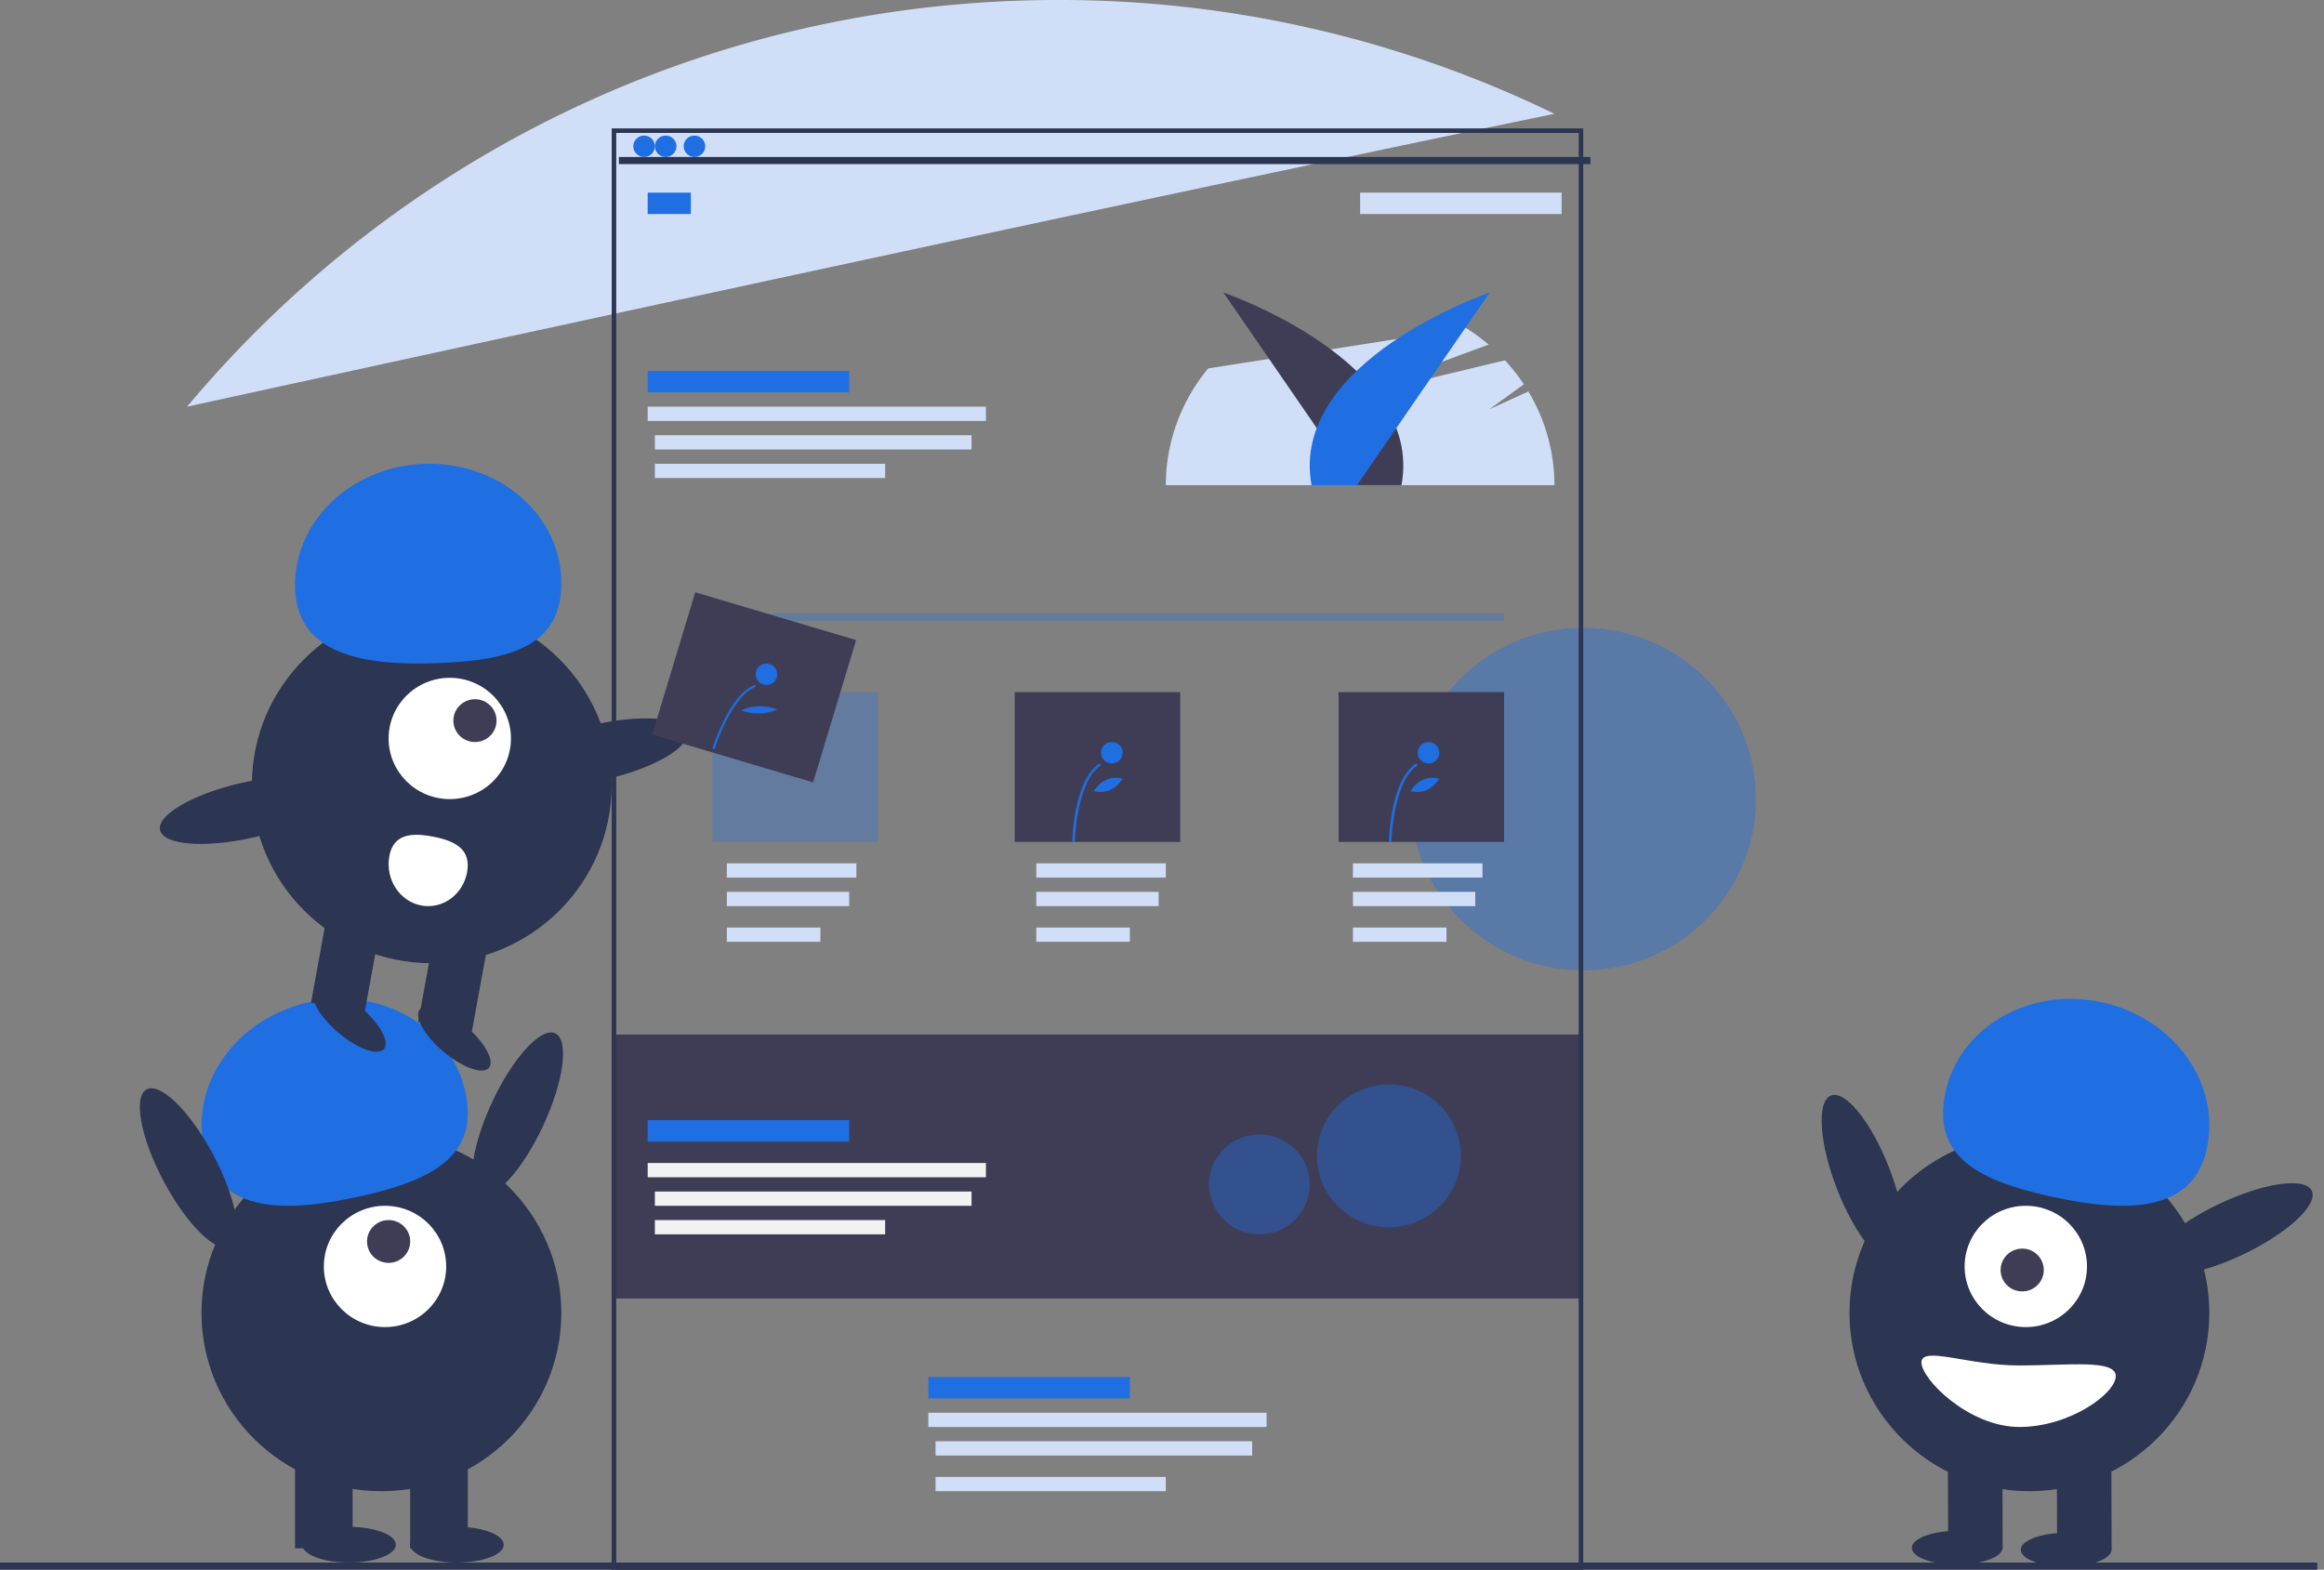 <svg width="379" height="256" viewBox="0 0 379 256" fill="none" xmlns="http://www.w3.org/2000/svg"><rect x="0" y="0" width="379" height="256" fill="#808080" stroke="none"/><ellipse opacity=".4" cx="258.193" cy="130.327" rx="28.166" ry="27.927" fill="#1F6EE2"/><path fill="#3F3D56" d="M99.757 168.727h158.437v43.054H99.757z"/><path fill-rule="evenodd" clip-rule="evenodd" d="M249.244 63.843l-6.371 2.916 5.639-4.077a30.923 30.923 0 0 0-3.079-3.918l-27.63 6.642 24.958-9.207a31.738 31.738 0 0 0-3.625-2.672l-42.102 6.558c-4.47 5.406-6.907 12.12-6.91 19.042h63.375a29.738 29.738 0 0 0-4.255-15.284zM253.499 18.564A184.608 184.608 0 0 0 172.547 0C115.457 0 64.416 25.796 30.514 66.327c58.054-12.675 159.13-34.617 222.985-47.763z" fill="#D0DFF7"/><path fill="#2C3551" d="M0 254.836h377.901V256H0z"/><path d="M221.148 79.127L199.513 47.71s32.764 11.183 29.046 31.418h-7.411z" fill="#3F3D56"/><path d="M221.301 79.127l21.635-31.418s-32.764 11.183-29.046 31.418h7.411z" fill="#1F6EE2"/><path fill-rule="evenodd" clip-rule="evenodd" d="M99.757 256h158.436V20.945H99.757V256zm157.698-.735h-156.96V21.68h156.96v233.585z" fill="#2C3551"/><path fill="#2C3551" d="M100.93 25.6h158.437v1.164H100.93z"/><ellipse cx="105.038" cy="23.855" rx="1.76" ry="1.745" fill="#1F6EE2"/><ellipse cx="108.559" cy="23.855" rx="1.76" ry="1.745" fill="#1F6EE2"/><ellipse cx="113.253" cy="23.855" rx="1.76" ry="1.745" fill="#1F6EE2"/><path fill="#1F6EE2" d="M105.625 31.418h7.042v3.491h-7.042zM105.625 60.509h32.861V64h-32.861z"/><path fill="#D0DFF7" d="M254.672 34.91h-32.861v-3.492h32.861zM105.625 66.327h55.16v2.327h-55.16zM106.798 70.982h51.639v2.327h-51.639zM106.798 75.636h37.555v2.327h-37.555zM118.534 140.8h21.125v2.327h-21.125zM118.534 145.455h19.951v2.327h-19.951zM118.534 151.273h15.257v2.327h-15.257zM168.999 140.8h21.125v2.327h-21.125zM168.999 145.455h19.951v2.327h-19.951zM168.999 151.273h15.257v2.327h-15.257zM220.638 140.8h21.125v2.327h-21.125zM220.638 145.455h19.951v2.327h-19.951zM220.638 151.273h15.257v2.327h-15.257z"/><path fill="#1F6EE2" d="M151.395 224.582h32.861v3.491h-32.861z"/><path fill="#D0DFF7" d="M151.395 230.4h55.16v2.327h-55.16zM152.569 235.055h51.639v2.327h-51.639zM152.569 240.873h37.555v2.327h-37.555z"/><path opacity=".3" fill="#1F6EE2" d="M116.187 100.073h129.097v1.164H116.187zM116.187 112.873h26.993v24.436h-26.993z"/><path fill="#3F3D56" d="M165.478 112.873h26.993v24.436h-26.993zM218.291 112.873h26.993v24.436h-26.993z"/><path d="M175.276 137.309l-.409-.007c.009-.412.264-10.112 4.46-12.793l.235.304c-4.027 2.573-4.284 12.397-4.286 12.496z" fill="#1F6EE2"/><ellipse cx="181.322" cy="122.764" rx="1.76" ry="1.745" fill="#1F6EE2"/><path d="M180.973 128.876a4.065 4.065 0 0 1-2.585.14c1.111-1.766 2.949-2.553 4.694-2.01-.559.843-1.287 1.488-2.109 1.87zM226.914 137.309l-.408-.007c.009-.412.264-10.112 4.46-12.793l.234.304c-4.026 2.573-4.284 12.397-4.286 12.496z" fill="#1F6EE2"/><ellipse cx="232.961" cy="122.764" rx="1.76" ry="1.745" fill="#1F6EE2"/><path d="M232.612 128.876a4.065 4.065 0 0 1-2.585.14c1.111-1.766 2.949-2.553 4.694-2.01-.56.843-1.287 1.488-2.109 1.87zM105.625 182.691h32.861v3.491h-32.861z" fill="#1F6EE2"/><path fill="#F2F2F2" d="M105.625 189.673h55.16V192h-55.16zM106.798 194.327h51.639v2.327h-51.639zM106.798 198.982h37.555v2.327h-37.555z"/><ellipse opacity=".4" cx="226.506" cy="188.509" rx="11.736" ry="11.636" fill="#1F6EE2"/><ellipse opacity=".4" cx="205.381" cy="193.164" rx="8.215" ry="8.145" fill="#1F6EE2"/><ellipse cx="62.201" cy="214.109" rx="29.34" ry="29.091" fill="#2C3551"/><path fill="#2C3551" d="M48.118 236.218h9.389v16.291h-9.389zM66.895 236.218h9.389v16.291h-9.389z"/><ellipse cx="56.92" cy="251.927" rx="7.628" ry="2.909" fill="#2C3551"/><ellipse cx="74.524" cy="251.927" rx="7.628" ry="2.909" fill="#2C3551"/><ellipse cx="62.788" cy="206.545" rx="9.976" ry="9.891" fill="#fff"/><ellipse cx="63.375" cy="202.473" rx="3.521" ry="3.491" fill="#3F3D56"/><path d="M33.296 187.447c-2.377-10.615 5.223-21.342 16.976-23.958 11.752-2.616 23.207 3.868 25.585 14.484 2.377 10.615-5.412 14.53-17.164 17.147-11.753 2.616-23.02 2.943-25.397-7.673z" fill="#1F6EE2"/><ellipse rx="14.52" ry="4.584" transform="rotate(-65.019 184.746 24.617) skewX(.116)" fill="#2C3551"/><ellipse rx="4.582" ry="14.525" transform="rotate(-27.831 399.795 33.226) skewX(.125)" fill="#2C3551"/><ellipse rx="4.586" ry="14.514" transform="rotate(-21.028 669.743 -722.464) skewX(.102)" fill="#2C3551"/><ellipse cx="330.957" cy="214.109" rx="29.34" ry="29.091" fill="#2C3551"/><path d="M344.36 252.528l-8.885.024-.044-15.783 8.884-.024.045 15.783zM326.592 252.579l-8.885.024-.044-15.783 8.884-.024.045 15.783z" fill="#2C3551"/><ellipse rx="7.404" ry="2.753" transform="matrix(1 -.003 .003 1 336.958 252.733)" fill="#2C3551"/><ellipse rx="7.404" ry="2.753" transform="matrix(1 -.003 .003 1 319.188 252.416)" fill="#2C3551"/><ellipse cx="330.37" cy="206.545" rx="9.976" ry="9.891" fill="#fff"/><ellipse cx="329.783" cy="207.127" rx="3.521" ry="3.491" fill="#3F3D56"/><path d="M359.873 187.402c2.347-10.629-5.282-21.342-17.041-23.927-11.759-2.585-23.194 3.936-25.541 14.565-2.348 10.63 5.451 14.526 17.21 17.111 11.759 2.585 23.024 2.881 25.372-7.749z" fill="#1F6EE2"/><ellipse rx="14.599" ry="4.559" transform="rotate(-25.476 625.341 -704.486) skewX(.118)" fill="#2C3551"/><path d="M345.04 224.445c.008 2.77-7.413 8.26-15.666 8.282-8.253.022-16.013-7.755-16.021-10.525-.008-2.77 7.739.516 15.992.494 8.253-.022 15.687-1.021 15.695 1.749z" fill="#fff"/><ellipse cx="70.416" cy="128" rx="29.34" ry="29.091" fill="#2C3551"/><path d="M53.558 147.988l8.743 1.569-2.836 15.531-8.742-1.569 2.835-15.531zM71.043 151.127l8.743 1.569-2.836 15.53-8.743-1.569 2.836-15.53z" fill="#2C3551"/><ellipse rx="2.763" ry="7.378" transform="rotate(-49.664 220.083 4.628) skewX(.149)" fill="#2C3551"/><ellipse rx="2.763" ry="7.378" transform="rotate(-49.664 208.202 21.59) skewX(.149)" fill="#2C3551"/><ellipse cx="73.35" cy="120.436" rx="9.976" ry="9.891" fill="#fff"/><ellipse cx="77.458" cy="117.527" rx="3.521" ry="3.491" fill="#3F3D56"/><path d="M48.133 96.133c-.441-10.823 8.915-19.991 20.897-20.477 11.983-.485 22.053 7.896 22.495 18.72.44 10.824-7.889 13.283-19.871 13.768-11.982.486-23.08-1.187-23.521-12.01z" fill="#1F6EE2"/><ellipse rx="14.616" ry="4.553" transform="rotate(-12.877 592.373 -371.827) skewX(.066)" fill="#2C3551"/><ellipse rx="14.616" ry="4.553" transform="rotate(-12.877 605.61 -112.742) skewX(.066)" fill="#2C3551"/><path d="M63.48 139.715c-.636 3.721 1.694 7.283 5.205 7.956 3.51.674 6.871-1.796 7.507-5.517.635-3.72-2.08-5.037-5.59-5.711-3.51-.673-6.487-.449-7.123 3.272z" fill="#fff"/><path d="M113.381 96.594l26.24 7.8-7.016 23.205-26.241-7.8 7.017-23.205z" fill="#3F3D56"/><path d="M116.511 122.182l-.324-.106c.115-.367 2.874-8.991 6.934-10.367l.108.33c-3.897 1.32-6.69 10.055-6.718 10.143z" fill="#1F6EE2"/><ellipse cx="124.989" cy="109.964" rx="1.76" ry="1.745" fill="#1F6EE2"/><path d="M123.849 116.363a8.342 8.342 0 0 1-2.968-.503c1.74-.821 4.038-.881 5.868-.154-.864.385-1.864.612-2.9.657z" fill="#1F6EE2"/></svg>